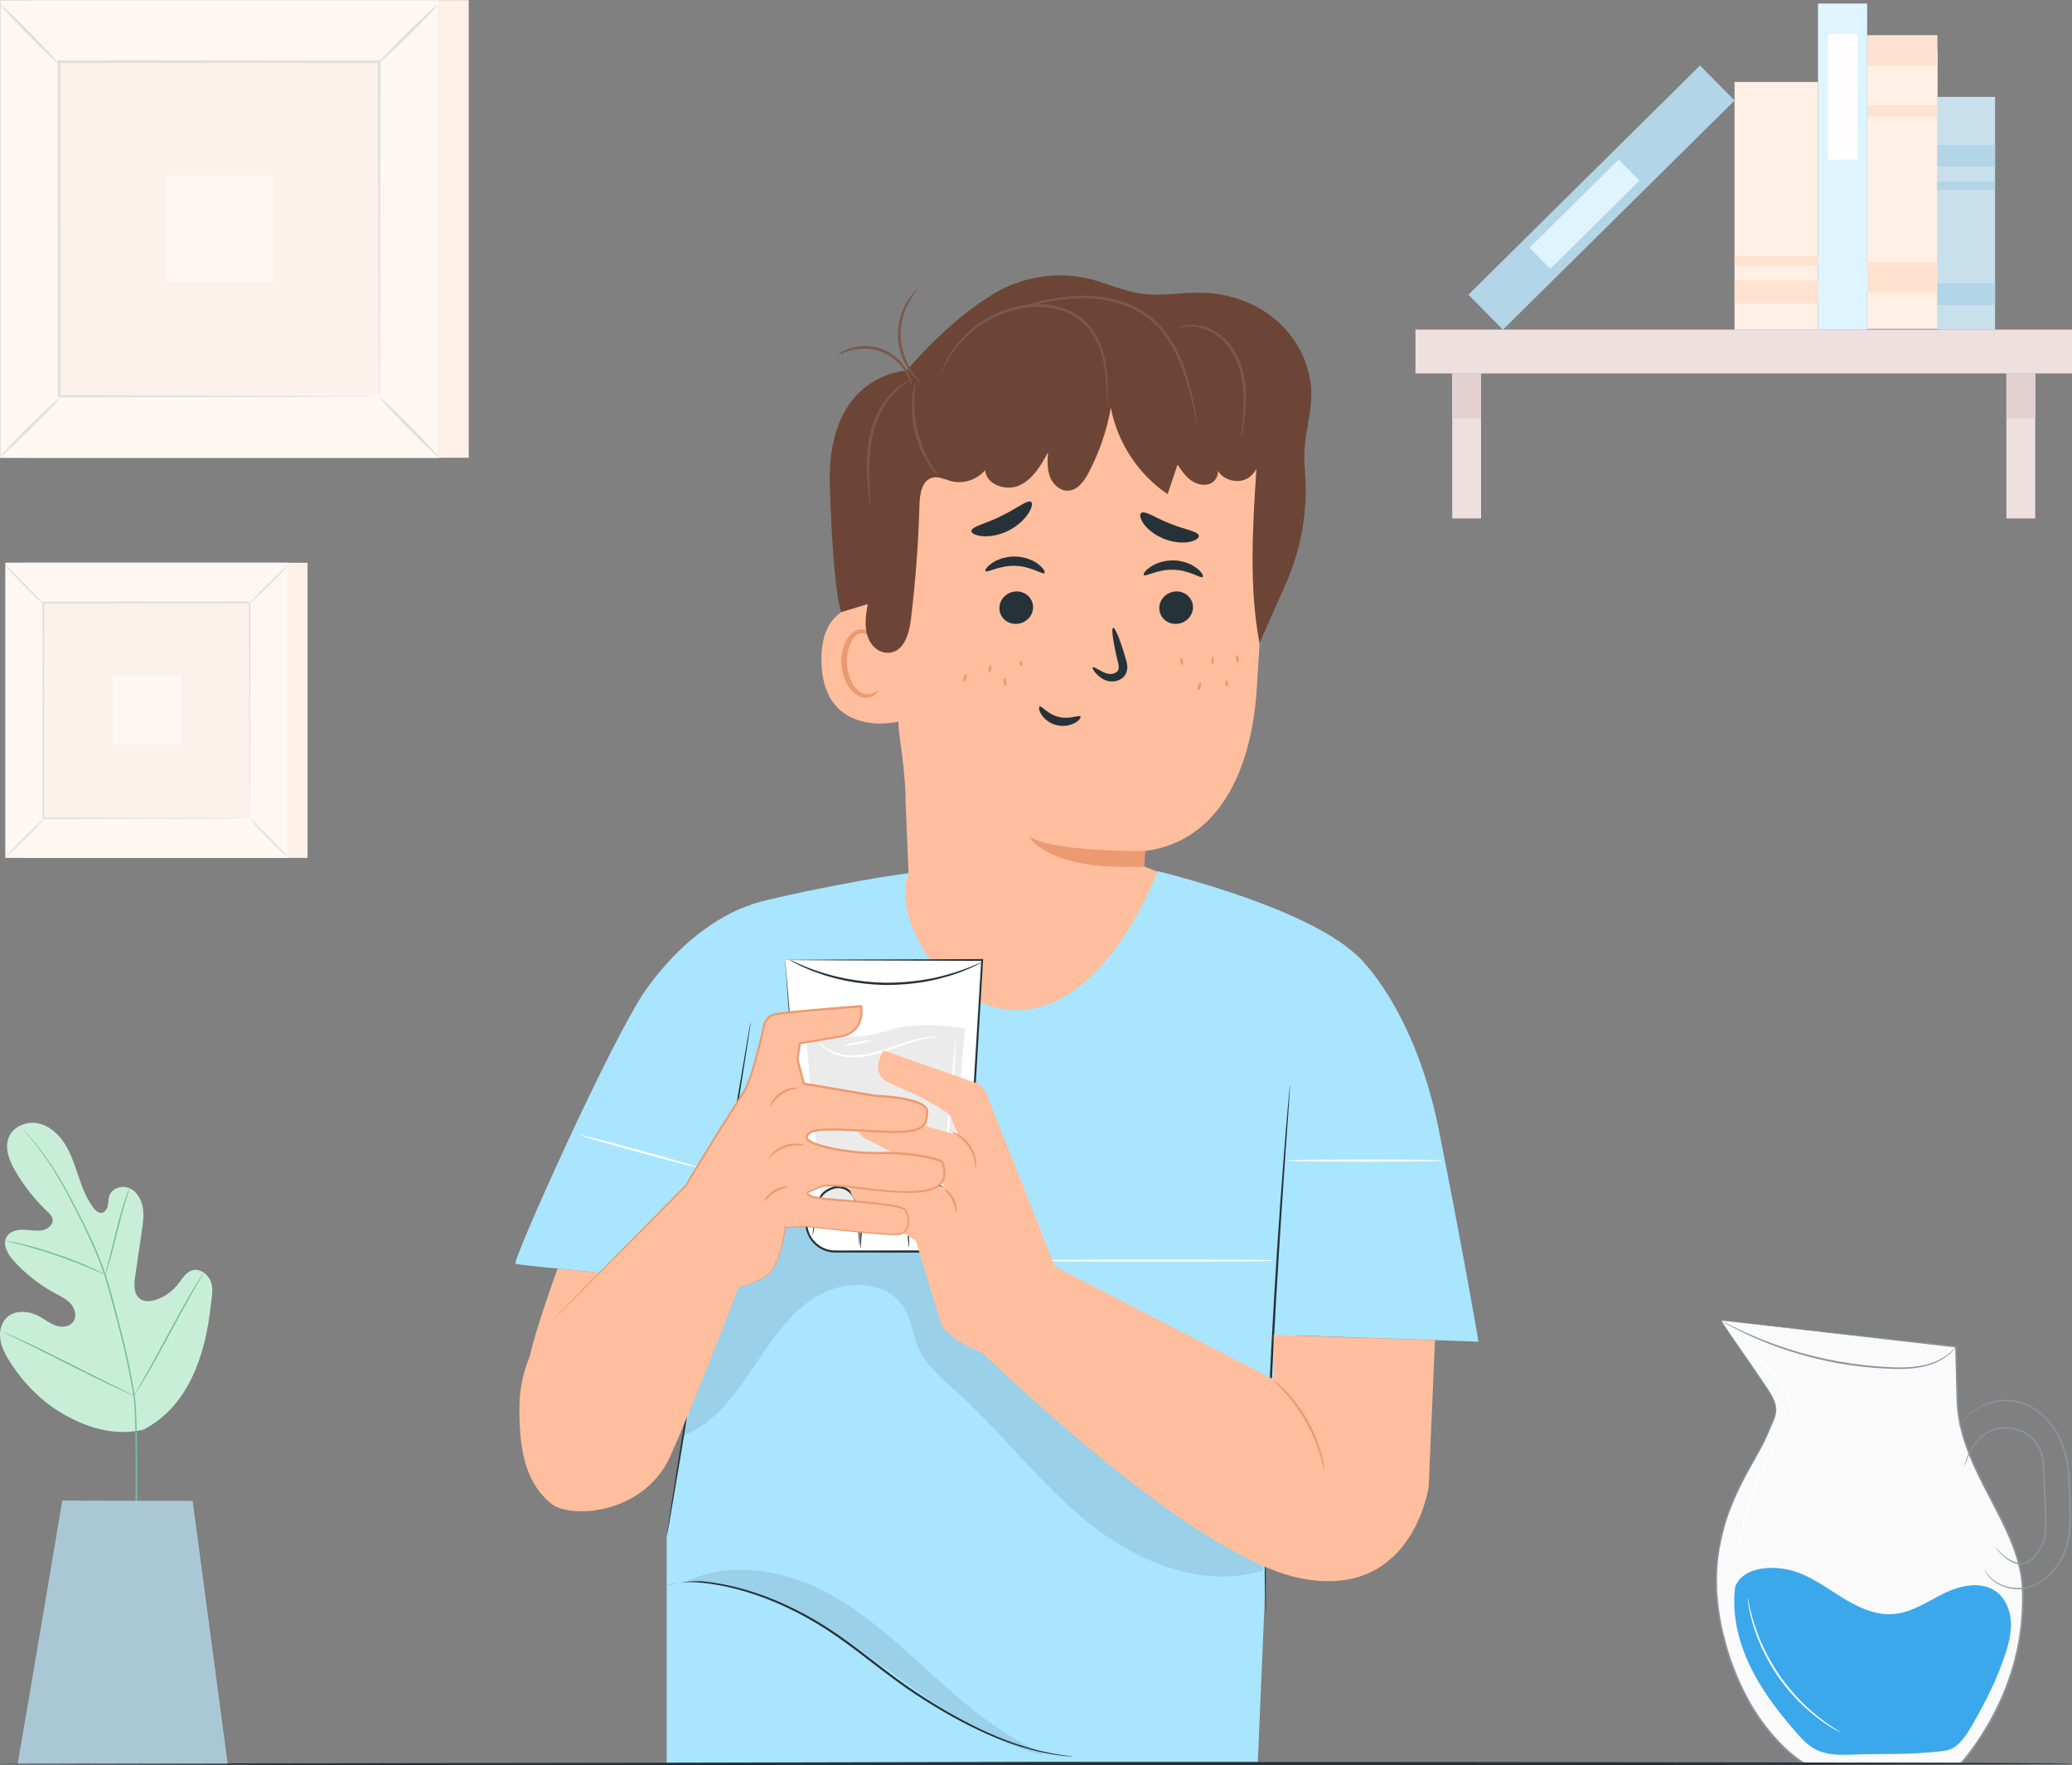<svg width="587" height="500" viewBox="0 0 587 500" fill="none" xmlns="http://www.w3.org/2000/svg">
<rect x="0" y="0" width="587" height="500" fill="#808080" stroke="none"/>
<g clip-path="url(#clip0_1657:14219)">
<path d="M401 105.761L587.005 105.761V93.35L401 93.35V105.761Z" fill="#EFE0E0"/>
<path d="M576.578 105.769H568.416V146.842H576.578V105.769Z" fill="#EFE0E0"/>
<path d="M576.578 105.769H568.416V118.474H576.578V105.769Z" fill="#E3D1D1"/>
<path d="M419.582 105.769H411.42V146.842H419.582V105.769Z" fill="#EFE0E0"/>
<path d="M419.582 105.769H411.42V118.474H419.582V105.769Z" fill="#E3D1D1"/>
<path d="M548.924 93.152V14L529 14V93.152H548.924Z" fill="#FFEFE4"/>
<path d="M548.875 18.665V9.959L528.951 9.959V18.665L548.875 18.665Z" fill="#FFE2CF"/>
<path d="M548.882 33.022V29.802L528.958 29.802V33.022H548.882Z" fill="#FFE2CF"/>
<path d="M548.885 82.968V74.262H526.487V82.968H548.885Z" fill="#FFE2CF"/>
<path d="M528.965 93.341V1L515.043 1V93.341H528.965Z" fill="#DEF5FF"/>
<path d="M526.243 45.199V9.682L517.89 9.682V45.199H526.243Z" fill="#FFFDFD"/>
<path d="M425.787 93.376L491.409 28.46L481.622 18.551L416 83.467L425.787 93.376Z" fill="#B2D5E7"/>
<path d="M439.205 76.122L464.445 51.153L458.573 45.208L433.332 70.176L439.205 76.122Z" fill="#DEF5FF"/>
<path d="M515.041 93.349V23.215L491.398 23.215V93.349H515.041Z" fill="#FFEFE4"/>
<path d="M515.053 85.936V79.393H491.411V85.936H515.053Z" fill="#FFE2CF"/>
<path d="M515.053 75.084V72.557H491.411V75.084H515.053Z" fill="#FFE2CF"/>
<path d="M565.205 93.358V27.447L548.878 27.447V93.358H565.205Z" fill="#C8E0EC"/>
<path d="M565.204 86.382V80.237H548.877V86.382H565.204Z" fill="#B2D5E7"/>
<path d="M565.211 47.185V41.041H548.884V47.185H565.211Z" fill="#B2D5E7"/>
<path d="M565.2 53.769V51.381H548.874V53.769H565.2Z" fill="#B2D5E7"/>
</g>
<path d="M347.115 254.284L324.202 245.424L269.134 246.446L257.588 247.278C230.599 254.162 209.049 271.624 209.908 285.051C210.889 300.496 237.769 319.185 276.222 314.51C295.196 312.07 309.345 307.353 314.797 299.392C316.146 297.415 347.115 254.284 347.115 254.284Z" fill="#FFBE9D"/>
<path d="M212.662 256.329C212.662 256.329 197.218 260.323 183.069 280.199C173.446 293.721 144.876 357.532 146.034 357.927C147.193 358.309 162.391 359.713 162.391 359.713L209.281 364.511L212.73 281.262L212.662 256.329Z" fill="#A9E5FF"/>
<path d="M188.876 435.138L192.379 413.667L207.386 311.238L212.648 256.329C212.566 255.661 240.646 249.472 257.575 247.291C252.204 257.488 265.903 285.61 287.985 286.101C313.611 286.101 327.951 246.732 327.951 246.732C327.951 246.732 389.208 261.339 389.208 279.675L360.106 410.641L356.316 499.5H188.876V435.138Z" fill="#A9E5FF"/>
<g opacity="0.3">
<path opacity="0.3" d="M232.154 450.01C243.931 455.749 253.69 464.8 263.382 473.606C273.073 482.413 283.119 491.246 295.182 496.344L295.264 497.012C276.849 492.418 261.528 480.082 246.084 469.067C230.641 458.039 213.234 447.665 194.26 448.02C206.037 442.294 220.377 444.285 232.154 450.01Z" fill="black"/>
</g>
<path d="M192.407 448.277C190.256 448.544 189.136 449.008 189.136 449.008C189.136 449.008 190.412 448.612 192.407 448.277C193.969 448.084 196.075 447.995 198.69 448.265C204.892 448.851 212.185 450.651 219.763 453.868C223.553 455.476 227.424 457.439 231.281 459.743C235.139 462.047 238.928 464.732 242.731 467.595C246.534 470.471 250.187 473.361 253.84 476.019C257.466 478.691 261.119 481.077 264.663 483.217C271.738 487.524 278.457 490.837 284.332 493.059C290.207 495.267 295.169 496.426 298.631 496.958C300.362 497.217 301.712 497.38 302.639 497.435C303.075 497.462 303.415 497.489 303.688 497.517C303.92 497.53 304.042 497.53 304.042 497.517C304.042 497.503 303.92 497.489 303.688 497.448C303.415 497.408 303.075 497.367 302.652 497.312C301.739 497.217 300.403 497.012 298.672 496.712C295.237 496.113 290.303 494.899 284.482 492.65C278.662 490.401 271.996 487.047 264.949 482.74C261.419 480.586 257.807 478.214 254.181 475.542C250.555 472.884 246.902 469.994 243.086 467.118C239.269 464.241 235.452 461.542 231.568 459.239C227.683 456.935 223.784 454.972 219.968 453.363C212.321 450.146 204.96 448.374 198.704 447.842C196.314 447.755 194.101 447.994 192.407 448.277Z" fill="#263238"/>
<path d="M290.875 357.014C290.875 357.191 306.932 357.327 326.738 357.327C346.557 357.327 362.614 357.191 362.614 357.014C362.614 356.837 346.557 356.7 326.738 356.7C306.932 356.714 290.875 356.85 290.875 357.014Z" fill="white"/>
<path d="M384.894 271.046C384.894 271.046 400.698 285.365 407.636 320.072C414.574 354.778 418.868 379.997 418.868 379.997L354.531 377.775L384.894 271.046Z" fill="#A9E5FF"/>
<path d="M358.593 456.935C358.606 456.935 358.606 456.798 358.62 456.553C358.62 456.267 358.634 455.885 358.634 455.422C358.634 454.386 358.634 452.927 358.634 451.059C358.579 447.27 358.661 441.79 358.743 435.029C358.961 421.492 359.642 402.789 360.746 382.164C361.837 361.526 363.064 342.85 363.991 329.341C364.454 322.621 364.836 317.154 365.108 313.337C365.231 311.484 365.326 310.025 365.395 308.989C365.422 308.512 365.435 308.144 365.463 307.857C365.476 307.598 365.476 307.476 365.463 307.476C365.449 307.476 365.435 307.598 365.395 307.857C365.367 308.144 365.326 308.512 365.272 308.989C365.176 310.025 365.04 311.484 364.863 313.337C364.522 317.113 364.072 322.566 363.554 329.328C362.505 342.837 361.21 361.499 360.133 382.151C359.043 402.789 358.416 421.492 358.307 435.042C358.293 441.817 358.266 447.297 358.402 451.087C358.456 452.954 358.497 454.413 358.525 455.449C358.538 455.926 358.565 456.294 358.565 456.58C358.579 456.812 358.579 456.935 358.593 456.935Z" fill="#263238"/>
<g opacity="0.3">
<path opacity="0.3" d="M357.884 444.789C341.05 450.064 322.58 442.621 308.786 431.621C294.992 420.62 284.278 406.238 271.206 394.379C267.008 390.575 262.428 386.84 260.151 381.646C258.475 377.857 258.148 373.481 255.885 370.005C251.782 363.693 242.595 362.616 235.52 365.234C216.437 372.309 212.416 399.122 193.524 406.661C199.113 389.853 195.46 371.259 201.048 354.451C202.438 350.28 210.617 346.722 213.916 343.818C217.446 340.696 222.38 339.81 227.069 339.292C236.243 338.284 245.525 338.202 254.713 339.074C263.777 339.933 273.428 342.046 279.602 348.739C285.191 354.778 286.854 363.339 290.139 370.877C296.641 385.818 309.549 396.859 322.444 406.811C335.339 416.762 348.942 426.468 357.843 440.113" fill="black"/>
</g>
<path d="M364.427 328.701C364.427 328.878 374.377 329.014 386.645 329.014C398.926 329.014 408.877 328.878 408.877 328.701C408.877 328.523 398.926 328.387 386.645 328.387C374.377 328.387 364.427 328.523 364.427 328.701Z" fill="white"/>
<path d="M164.463 321.503C164.422 321.666 171.987 323.888 181.352 326.451C190.73 329.028 198.363 330.977 198.404 330.813C198.445 330.65 190.893 328.428 181.515 325.865C172.137 323.289 164.504 321.339 164.463 321.503Z" fill="white"/>
<path d="M188.876 435.138C189.039 435.165 194.519 402.517 201.102 362.221C207.686 321.912 212.893 289.223 212.716 289.196C212.552 289.168 207.073 321.816 200.489 362.126C193.905 402.421 188.712 435.11 188.876 435.138Z" fill="#263238"/>
<path d="M157.961 359.277C157.961 359.277 151.786 376.221 150.069 384.236C148.447 391.761 189.83 382.628 190.389 378.947C190.852 375.976 186.422 362.153 186.422 362.153L157.961 359.277Z" fill="#FFBE9D"/>
<path d="M222.421 271.884L228.432 346.9C228.773 351.166 232.344 354.465 236.624 354.465H265.549C269.897 354.465 273.495 351.084 273.754 346.736L278.252 271.884H222.421V271.884Z" fill="white"/>
<path d="M222.421 271.883C222.421 271.883 222.789 271.897 223.457 271.91C224.152 271.91 225.147 271.924 226.442 271.938C229.073 271.951 232.889 271.979 237.742 272.006C247.474 272.033 261.405 272.088 278.253 272.142L277.994 271.87C276.726 292.753 275.172 318.231 273.496 345.713C273.441 346.844 273.359 347.908 272.978 348.916C272.61 349.925 272.037 350.852 271.315 351.629C269.856 353.197 267.771 354.11 265.672 354.137C261.31 354.137 257.016 354.151 252.79 354.151C248.565 354.151 244.408 354.151 240.346 354.165C239.323 354.165 238.315 354.165 237.306 354.165C236.284 354.178 235.343 354.137 234.416 353.851C232.562 353.32 230.968 352.106 229.945 350.525C229.441 349.734 229.073 348.862 228.882 347.962C228.678 347.063 228.65 346.108 228.569 345.168C228.419 343.287 228.269 341.433 228.119 339.606C227.819 335.953 227.533 332.395 227.246 328.959C226.674 322.089 226.142 315.696 225.665 309.848C224.684 298.152 223.88 288.691 223.334 282.121C223.048 278.849 222.83 276.3 222.68 274.555C222.598 273.696 222.544 273.042 222.503 272.578C222.448 272.129 222.421 271.883 222.421 271.883C222.421 271.883 222.421 272.101 222.448 272.524C222.476 272.987 222.53 273.628 222.585 274.46C222.707 276.204 222.898 278.726 223.143 281.971C223.648 288.541 224.37 298.015 225.256 309.711C225.706 315.587 226.21 322.007 226.742 328.905C227.015 332.354 227.287 335.925 227.587 339.606C227.737 341.446 227.873 343.314 228.023 345.209C228.105 346.149 228.132 347.103 228.337 348.085C228.555 349.053 228.937 349.993 229.482 350.839C230.559 352.529 232.276 353.838 234.266 354.41C235.248 354.71 236.324 354.764 237.319 354.751C238.328 354.751 239.337 354.751 240.359 354.751C244.421 354.751 248.579 354.751 252.804 354.764C257.03 354.764 261.337 354.764 265.699 354.764C267.962 354.737 270.211 353.742 271.778 352.065C272.569 351.234 273.182 350.225 273.577 349.148C273.986 348.071 274.082 346.858 274.123 345.767C275.758 318.286 277.271 292.794 278.512 271.91L278.525 271.638H278.253C261.337 271.692 247.365 271.733 237.578 271.774C232.74 271.801 228.95 271.829 226.333 271.842C225.065 271.856 224.084 271.87 223.402 271.87C222.748 271.87 222.421 271.883 222.421 271.883Z" fill="#263238"/>
<path d="M273.414 291.199C273.414 291.199 270.156 328.823 268.929 342.482C268.657 345.481 266.135 347.785 263.123 347.785H238.764C235.766 347.785 233.244 345.508 232.958 342.509L228.2 292.331C228.2 292.331 240.577 295.602 251.659 291.826C259.906 289.032 273.414 291.199 273.414 291.199Z" fill="#EBEBEB"/>
<path d="M257.52 353.251C257.561 353.251 257.575 352.679 257.561 351.629C257.534 350.47 257.493 348.985 257.452 347.226C257.425 346.285 257.384 345.263 257.343 344.186C257.302 343.123 257.343 341.869 256.921 340.656C256.539 339.442 255.857 338.243 254.822 337.288C253.786 336.307 252.273 335.816 250.773 335.939C250.023 336.007 249.315 336.252 248.66 336.552C248.02 336.866 247.406 337.207 246.861 337.684C245.798 338.652 245.239 339.933 244.871 341.119C244.503 342.319 244.339 343.505 244.189 344.582C244.04 345.672 243.93 346.694 243.862 347.621C243.712 349.489 243.671 350.988 243.685 352.038C243.699 353.088 243.74 353.66 243.781 353.66C243.821 353.66 243.862 353.088 243.93 352.052C243.999 351.016 244.094 349.516 244.299 347.676C244.394 346.749 244.53 345.74 244.694 344.677C244.857 343.6 245.048 342.455 245.403 341.31C245.757 340.178 246.302 339.006 247.243 338.147C248.197 337.37 249.492 336.689 250.8 336.552C252.123 336.443 253.472 336.88 254.385 337.738C255.326 338.597 255.98 339.715 256.348 340.833C256.757 341.964 256.73 343.096 256.798 344.2C256.866 345.277 256.921 346.299 256.975 347.24C257.098 348.998 257.193 350.484 257.275 351.643C257.411 352.679 257.48 353.251 257.52 353.251Z" fill="#263238"/>
<path d="M243.508 352.692C243.549 352.692 243.562 352.174 243.562 351.247C243.535 350.198 243.508 348.889 243.481 347.335C243.453 346.49 243.426 345.59 243.385 344.636C243.317 343.668 243.385 342.632 243.194 341.501C243.004 340.383 242.527 339.251 241.804 338.256C241.436 337.752 241 337.288 240.482 336.893C239.95 336.484 239.323 336.239 238.683 336.075C237.374 335.721 235.997 336.021 234.907 336.566C234.362 336.839 233.83 337.139 233.367 337.534C232.903 337.929 232.522 338.393 232.222 338.883C231.622 339.865 231.308 340.901 231.09 341.855C230.859 342.823 230.763 343.723 230.681 344.554C230.531 346.108 230.409 347.417 230.313 348.467C230.245 349.394 230.218 349.898 230.259 349.898C230.3 349.898 230.409 349.394 230.545 348.48C230.695 347.444 230.886 346.149 231.104 344.609C231.213 343.791 231.336 342.905 231.581 341.964C231.813 341.037 232.14 340.056 232.699 339.17C233.244 338.256 234.103 337.602 235.166 337.098C236.188 336.593 237.374 336.348 238.533 336.661C239.732 336.92 240.646 337.67 241.327 338.597C241.995 339.51 242.458 340.56 242.649 341.596C242.84 342.619 242.799 343.682 242.895 344.65C242.949 345.604 243.004 346.517 243.058 347.349C243.167 348.903 243.263 350.211 243.344 351.261C243.399 352.188 243.453 352.692 243.508 352.692Z" fill="#263238"/>
<path d="M270.756 352.229C270.797 352.229 270.811 351.711 270.811 350.784C270.783 349.734 270.756 348.426 270.729 346.872C270.702 346.026 270.674 345.127 270.633 344.173C270.565 343.205 270.633 342.169 270.443 341.037C270.252 339.919 269.775 338.788 269.052 337.793C268.684 337.288 268.248 336.825 267.73 336.43C267.198 336.021 266.571 335.775 265.931 335.612C264.622 335.257 263.245 335.557 262.155 336.103C261.61 336.375 261.078 336.675 260.615 337.07C260.151 337.466 259.77 337.929 259.47 338.42C258.87 339.401 258.556 340.437 258.338 341.392C258.107 342.36 258.011 343.259 257.929 344.091C257.78 345.645 257.657 346.953 257.561 348.003C257.493 348.93 257.466 349.434 257.507 349.434C257.548 349.434 257.657 348.93 257.793 348.017C257.943 346.981 258.134 345.686 258.352 344.145C258.461 343.327 258.584 342.441 258.829 341.501C259.061 340.574 259.388 339.592 259.947 338.706C260.492 337.793 261.351 337.139 262.414 336.634C263.436 336.13 264.622 335.884 265.781 336.198C266.98 336.457 267.894 337.207 268.575 338.134C269.243 339.061 269.706 340.097 269.897 341.133C270.088 342.155 270.047 343.218 270.143 344.186C270.197 345.14 270.252 346.054 270.306 346.885C270.415 348.439 270.511 349.748 270.592 350.798C270.647 351.725 270.715 352.229 270.756 352.229Z" fill="#263238"/>
<path d="M223.689 271.87C223.675 271.883 223.852 271.992 224.18 272.183C224.575 272.401 225.052 272.647 225.638 272.96C226.265 273.301 227.056 273.696 227.996 274.078C228.937 274.473 229.986 274.978 231.199 275.373C232.399 275.809 233.721 276.286 235.18 276.668C236.625 277.118 238.192 277.445 239.855 277.813C243.181 278.454 246.902 278.904 250.814 278.972C254.74 278.999 258.461 278.645 261.801 278.099C263.464 277.772 265.058 277.499 266.503 277.077C267.975 276.722 269.311 276.3 270.524 275.877C271.751 275.509 272.814 275.032 273.755 274.664C274.709 274.296 275.5 273.928 276.14 273.601C276.726 273.301 277.217 273.069 277.612 272.865C277.939 272.687 278.117 272.592 278.103 272.565C278.089 272.551 277.899 272.606 277.558 272.742C277.149 272.919 276.645 273.124 276.045 273.369C275.39 273.655 274.586 273.996 273.632 274.323C272.678 274.664 271.615 275.1 270.388 275.441C269.175 275.823 267.839 276.232 266.381 276.559C264.936 276.954 263.355 277.213 261.705 277.513C258.379 278.017 254.699 278.358 250.814 278.331C246.929 278.263 243.263 277.827 239.95 277.227C238.315 276.872 236.734 276.572 235.302 276.15C233.844 275.782 232.535 275.346 231.322 274.937C230.109 274.569 229.046 274.092 228.105 273.723C227.151 273.369 226.361 273.015 225.72 272.701C225.12 272.428 224.629 272.21 224.22 272.033C223.893 271.924 223.703 271.856 223.689 271.87Z" fill="#263238"/>
<path d="M270.754 294.28C270.263 305.363 268.164 320.849 267.687 331.931Z" fill="white"/>
<path d="M267.676 331.931C267.716 331.931 267.785 331.413 267.866 330.459C267.962 329.382 268.085 328.033 268.221 326.424C268.562 322.893 269.011 318.259 269.502 313.133C270.006 307.939 270.415 303.236 270.606 299.815C270.702 298.111 270.756 296.72 270.77 295.766C270.783 294.812 270.77 294.28 270.729 294.28C270.688 294.28 270.62 294.798 270.538 295.752C270.443 296.829 270.32 298.179 270.184 299.787C269.843 303.318 269.393 307.953 268.902 313.078C268.398 318.272 267.989 322.975 267.798 326.397C267.703 328.101 267.648 329.491 267.635 330.445C267.621 331.4 267.635 331.931 267.676 331.931Z" fill="white"/>
<path d="M231.745 294.962C231.731 294.975 231.799 295.084 231.935 295.275C232.072 295.48 232.303 295.752 232.617 296.08C233.258 296.734 234.321 297.579 235.834 298.261C237.347 298.942 239.282 299.433 241.477 299.488C243.672 299.556 246.057 299.16 248.456 298.506C250.869 297.838 253.09 296.993 255.108 296.27C257.125 295.548 258.965 294.948 260.533 294.553C263.668 293.749 265.699 293.776 265.685 293.667C265.685 293.626 265.181 293.571 264.268 293.612C263.354 293.64 262.032 293.789 260.424 294.13C258.829 294.471 256.948 295.03 254.917 295.739C252.872 296.434 250.664 297.252 248.292 297.906C245.921 298.561 243.603 298.956 241.491 298.915C239.378 298.888 237.483 298.452 236.011 297.852C233.012 296.639 231.84 294.839 231.745 294.962Z" fill="white"/>
<path d="M246.561 294.676C246.52 294.512 244.912 294.703 242.935 295.112C240.973 295.521 239.405 295.984 239.446 296.148C239.487 296.311 241.095 296.12 243.072 295.712C245.035 295.303 246.602 294.839 246.561 294.676Z" fill="white"/>
<path d="M406.532 379.574L404.746 421.083C404.746 421.083 400.193 453.718 367.916 446.888C335.638 440.058 274.736 379.697 274.736 379.697L297.39 357.9L360.841 390.698V378.088L406.532 379.574Z" fill="#FFBE9D"/>
<path d="M298.835 358.663L279.424 309.67C278.866 308.266 277.721 307.162 276.303 306.658L250.336 297.511C250.336 297.511 245.825 303.986 252.027 306.739C255.802 308.416 264.335 311.892 269.215 315.982L271.45 321.53L242.062 313.324C242.062 313.324 240.986 320.794 245.661 322.77C250.336 324.747 266.898 334.766 266.898 334.766L267.675 336.198L241.34 331.045C241.34 331.045 237.905 337.534 244.748 342.128C251.604 346.722 259.455 351.384 259.455 351.384C259.455 351.384 264.73 368.887 266.393 374.258C268.043 379.629 279.097 383.418 279.097 383.418L298.835 358.663Z" fill="#FFBE9D"/>
<path d="M360.569 390.793C360.501 390.875 361.782 391.993 363.649 394.01C365.503 396.014 367.875 398.986 369.933 402.612C371.991 406.252 373.327 409.809 374.091 412.427C374.867 415.058 375.154 416.734 375.263 416.707C375.304 416.694 375.263 416.271 375.154 415.508C375.058 414.744 374.84 413.64 374.499 412.304C373.832 409.619 372.537 405.993 370.465 402.298C368.366 398.618 365.912 395.646 363.963 393.697C362.981 392.715 362.15 391.965 361.55 391.488C360.937 391.011 360.596 390.766 360.569 390.793Z" fill="#EB996E"/>
<path d="M269.774 320.685C269.733 320.78 270.401 321.067 271.342 321.721C272.282 322.362 273.468 323.425 274.422 324.87C275.376 326.315 275.894 327.828 276.112 328.932C276.344 330.05 276.358 330.772 276.453 330.772C276.521 330.772 276.671 330.05 276.548 328.864C276.426 327.678 275.949 326.056 274.94 324.529C273.918 323.002 272.609 321.925 271.573 321.353C270.524 320.767 269.788 320.617 269.774 320.685Z" fill="#EB996E"/>
<path d="M267.511 336.839C267.402 336.988 268.874 337.984 269.774 339.878C270.701 341.76 270.565 343.532 270.755 343.545C270.837 343.559 270.973 343.123 270.987 342.387C271.001 341.651 270.823 340.628 270.333 339.619C269.842 338.611 269.147 337.834 268.561 337.384C267.988 336.92 267.552 336.77 267.511 336.839Z" fill="#EB996E"/>
<path d="M194.423 335.721L158.37 372.199C158.37 372.199 147.574 381.237 147.179 397.745C146.797 414.254 150.668 421.247 156.012 425.759C161.409 430.312 182.374 429.044 189.87 412.481C196.55 397.705 209.267 364.511 209.267 364.511V337.875L194.423 335.721Z" fill="#FFBE9D"/>
<path d="M194.423 335.722C194.654 335.04 204.237 319.5 204.237 319.5C204.237 319.5 208.122 313.106 210.63 309.453C213.138 305.8 216.341 291.2 216.341 291.2C216.341 291.2 216.573 287.983 219.544 287.301C222.516 286.62 243.984 285.011 243.984 285.011C243.984 285.011 245.579 292.55 237.591 293.695L226.632 295.521L225.951 300.088L227.777 306.945L247.869 310.366C247.869 310.366 262.945 310.83 262.713 314.933C262.481 319.05 262.25 321.326 247.637 320.413C233.025 319.5 229.14 319.731 228.568 322.008C227.995 324.298 240.563 326.806 249 326.575C257.452 326.343 266.816 328.17 267.048 329.315C267.279 330.46 270.251 336.853 259.973 337.535C249.696 338.216 235.765 334.563 232.344 336.158C228.922 337.753 227.546 337.753 230.054 338.898C232.562 340.043 255.175 340.493 256.552 342.783C257.929 345.073 257.929 349.408 254.262 349.64C250.609 349.871 228.459 347.35 228.459 347.35L222.516 347.581C222.516 347.581 221.139 359.005 216.805 361.513C212.47 364.021 209.267 364.485 209.267 364.485L194.423 335.722Z" fill="#FFBE9D"/>
<path d="M156.952 373.576C156.952 373.576 157.184 373.372 157.62 372.949C158.07 372.513 158.711 371.872 159.542 371.041C161.246 369.337 163.74 366.842 166.957 363.625C173.418 357.123 182.81 347.689 194.56 335.871L194.573 335.857L194.614 335.789C196.304 332.79 198.322 329.586 200.325 326.288C202.356 322.989 204.469 319.54 206.732 316.023C207.863 314.264 209.008 312.465 210.167 310.638C210.739 309.739 211.366 308.784 211.803 307.748C212.239 306.726 212.634 305.676 212.988 304.613C214.406 300.346 215.537 295.875 216.587 291.254V291.24V291.213C216.71 290.122 217.2 288.991 218.073 288.296C218.495 287.941 219.013 287.696 219.572 287.56C220.145 287.437 220.744 287.355 221.344 287.287C223.757 286.987 226.21 286.769 228.691 286.537C233.666 286.101 238.778 285.692 243.985 285.297L243.685 285.065C243.971 286.796 243.767 288.746 242.84 290.313C242.363 291.09 241.695 291.731 240.932 292.235C240.127 292.685 239.255 293.067 238.314 293.23C234.511 293.926 230.531 294.539 226.565 295.221L226.347 295.262L226.319 295.48C226.101 296.897 225.869 298.465 225.638 300.046L225.624 300.114L225.638 300.169C226.21 302.309 226.837 304.654 227.464 307.026L227.519 307.217L227.71 307.244C234.089 308.334 240.891 309.493 247.801 310.679H247.815H247.842C251.318 310.843 254.944 311.156 258.447 312.11C259.319 312.356 260.178 312.656 260.955 313.092C261.705 313.515 262.427 314.142 262.386 314.919C262.332 315.846 262.291 316.773 261.991 317.59C261.691 318.408 261.037 319.008 260.219 319.363C259.17 319.826 257.97 320.031 256.784 320.14C255.598 320.262 254.399 320.29 253.199 320.29C250.8 320.29 248.415 320.153 246.016 320.003C243.63 319.867 241.245 319.731 238.873 319.662C236.502 319.594 234.13 319.54 231.758 319.812C231.172 319.908 230.572 320.003 229.986 320.221C229.413 320.412 228.8 320.78 228.459 321.394C228.364 321.53 228.337 321.707 228.269 321.857C228.214 322.021 228.2 322.28 228.269 322.457C228.405 322.839 228.664 323.07 228.909 323.275C229.413 323.657 229.959 323.916 230.504 324.134C232.699 325.006 234.975 325.483 237.251 325.906C241.777 326.71 246.37 327.01 250.827 326.86C255.271 326.915 259.674 327.337 263.872 328.291C264.39 328.414 264.908 328.564 265.412 328.728C265.889 328.891 266.462 329.096 266.707 329.355C266.748 329.409 266.707 329.355 266.735 329.409L266.789 329.627L266.898 330.023C266.966 330.282 267.048 330.527 267.103 330.786C267.225 331.29 267.28 331.808 267.293 332.313C267.293 333.322 266.966 334.317 266.285 335.039C265.617 335.762 264.704 336.28 263.736 336.58C261.787 337.22 259.701 337.316 257.657 337.357C255.598 337.384 253.567 337.261 251.55 337.111C247.515 336.784 243.59 336.239 239.705 335.816C237.769 335.625 235.834 335.421 233.884 335.571C233.394 335.625 232.903 335.68 232.426 335.871C231.949 336.034 231.554 336.252 231.117 336.43L229.822 336.988C229.604 337.084 229.386 337.179 229.168 337.288C228.964 337.411 228.705 337.479 228.514 337.861C228.459 337.943 228.487 338.106 228.514 338.215C228.555 338.297 228.609 338.379 228.664 338.433C228.773 338.529 228.882 338.624 228.991 338.679C229.209 338.815 229.413 338.924 229.632 339.02C230.041 339.238 230.572 339.374 231.008 339.442C231.935 339.606 232.835 339.715 233.748 339.81C235.561 340.001 237.347 340.151 239.119 340.287C242.649 340.574 246.084 340.846 249.396 341.242C251.046 341.446 252.681 341.664 254.249 342.032C254.63 342.128 255.026 342.237 255.394 342.359C255.748 342.482 256.143 342.659 256.307 342.877C256.702 343.491 256.948 344.268 257.07 345.004C257.316 346.476 257.016 348.167 255.803 348.957C255.203 349.339 254.481 349.462 253.758 349.448C253.022 349.462 252.286 349.421 251.564 349.38C248.647 349.216 245.839 348.957 243.153 348.712C237.783 348.207 232.862 347.689 228.473 347.212H228.459H228.446C226.101 347.308 224.261 347.39 222.503 347.458H222.38L222.366 347.58C221.848 351.37 221.003 354.683 219.845 357.354C219.259 358.69 218.563 359.863 217.691 360.708C216.819 361.539 215.769 362.003 214.897 362.453C213.125 363.339 211.693 363.829 210.726 364.116C210.249 364.266 209.867 364.347 209.622 364.402C209.376 364.457 209.254 364.484 209.254 364.484C209.254 364.484 209.772 364.443 210.753 364.17C211.734 363.911 213.166 363.434 214.965 362.562C215.851 362.112 216.887 361.676 217.814 360.803C218.713 359.931 219.436 358.745 220.036 357.409C221.221 354.71 222.094 351.397 222.639 347.58L222.503 347.703C224.247 347.635 226.101 347.58 228.446 347.485H228.418C232.821 347.989 237.728 348.535 243.099 349.053C245.784 349.312 248.592 349.571 251.523 349.748C252.259 349.789 252.995 349.83 253.758 349.83C254.508 349.857 255.339 349.734 256.034 349.284C256.73 348.848 257.193 348.098 257.398 347.321C257.616 346.544 257.629 345.713 257.507 344.909C257.37 344.104 257.139 343.327 256.675 342.591C256.348 342.182 255.939 342.06 255.544 341.896C255.148 341.746 254.753 341.651 254.358 341.541C252.763 341.16 251.114 340.942 249.451 340.724C246.125 340.315 242.69 340.042 239.16 339.742C237.401 339.592 235.616 339.442 233.803 339.251C232.903 339.156 231.99 339.047 231.104 338.883C230.64 338.802 230.259 338.72 229.85 338.502C229.645 338.406 229.441 338.297 229.264 338.188C229.073 338.093 228.936 337.888 228.991 337.97C229.005 337.929 229.209 337.765 229.4 337.684C229.591 337.588 229.809 337.493 230.013 337.397L231.308 336.852C231.744 336.675 232.181 336.43 232.603 336.307C233.012 336.143 233.462 336.089 233.925 336.034C235.779 335.898 237.715 336.102 239.637 336.293C243.494 336.716 247.447 337.275 251.495 337.602C253.526 337.752 255.571 337.888 257.657 337.861C259.728 337.82 261.855 337.738 263.913 337.057C264.935 336.743 265.944 336.198 266.707 335.366C267.484 334.535 267.866 333.376 267.866 332.258C267.852 331.699 267.798 331.14 267.662 330.609C267.607 330.336 267.525 330.077 267.457 329.818L267.348 329.436L267.307 329.259C267.293 329.191 267.212 329 267.157 328.959C266.639 328.455 266.121 328.346 265.59 328.141C265.058 327.964 264.54 327.828 264.008 327.692C259.742 326.71 255.326 326.288 250.827 326.233C246.357 326.383 241.858 326.083 237.36 325.279C235.125 324.87 232.862 324.393 230.749 323.548C230.231 323.329 229.713 323.084 229.291 322.771C229.086 322.621 228.909 322.416 228.855 322.253C228.827 322.157 228.827 322.116 228.855 322.007C228.909 321.898 228.923 321.762 228.991 321.666C229.223 321.244 229.672 320.944 230.204 320.78C230.722 320.589 231.281 320.494 231.84 320.399C234.13 320.126 236.488 320.18 238.846 320.249C241.204 320.317 243.576 320.453 245.961 320.603C248.347 320.753 250.759 320.889 253.172 320.889C254.385 320.889 255.598 320.862 256.825 320.726C258.038 320.617 259.279 320.412 260.451 319.894C261.35 319.499 262.196 318.749 262.536 317.768C262.891 316.813 262.904 315.846 262.973 314.905C263.013 314.346 262.754 313.801 262.4 313.419C262.059 313.037 261.65 312.738 261.228 312.506C260.383 312.029 259.483 311.729 258.583 311.47C254.971 310.502 251.345 310.188 247.829 310.025H247.87C240.959 308.852 234.143 307.694 227.778 306.603L228.023 306.821C227.396 304.463 226.769 302.105 226.197 299.965L226.21 300.087C226.442 298.506 226.687 296.938 226.892 295.521L226.646 295.766C230.64 295.084 234.552 294.471 238.437 293.762C239.419 293.585 240.359 293.19 241.231 292.685C242.063 292.126 242.813 291.417 243.331 290.559C244.339 288.814 244.544 286.796 244.23 284.901L244.189 284.656L243.93 284.67C238.723 285.065 233.612 285.474 228.637 285.937C226.142 286.169 223.689 286.401 221.262 286.701C220.663 286.783 220.049 286.864 219.436 286.987C218.809 287.137 218.209 287.423 217.718 287.832C216.723 288.664 216.192 289.891 216.055 291.131V291.09C215.019 295.698 213.888 300.169 212.498 304.409C212.143 305.472 211.762 306.494 211.339 307.503C210.903 308.512 210.344 309.384 209.744 310.311C208.586 312.138 207.441 313.951 206.309 315.709C204.047 319.24 201.947 322.689 199.916 326.001C197.899 329.341 195.95 332.422 194.192 335.598L194.246 335.516C182.551 347.39 173.214 356.864 166.78 363.393C163.59 366.651 161.123 369.173 159.433 370.891C158.615 371.736 157.975 372.39 157.552 372.84C157.157 373.344 156.952 373.576 156.952 373.576Z" fill="#EB996E"/>
<path d="M218.154 313.337C218.318 313.433 219.272 311.361 221.521 309.902C223.743 308.389 226.019 308.307 225.992 308.116C225.992 308.048 225.42 307.953 224.506 308.089C223.593 308.212 222.353 308.607 221.167 309.398C219.995 310.188 219.15 311.183 218.672 311.974C218.223 312.751 218.086 313.31 218.154 313.337Z" fill="#EB996E"/>
<path d="M217.718 328.169C217.854 328.305 219.395 326.056 222.394 325.006C225.379 323.888 227.996 324.638 228.009 324.447C228.037 324.379 227.423 324.093 226.346 323.943C225.283 323.793 223.743 323.861 222.175 324.434C220.608 325.006 219.381 325.933 218.659 326.724C217.936 327.528 217.664 328.141 217.718 328.169Z" fill="#EB996E"/>
<path d="M216.491 340.26C216.641 340.369 217.65 338.815 219.517 337.697C221.371 336.539 223.211 336.361 223.184 336.171C223.211 336.021 221.208 335.912 219.19 337.166C217.173 338.393 216.341 340.219 216.491 340.26Z" fill="#EB996E"/>
<path d="M324.447 241.512V241.007C345.166 238.322 354.708 218.337 356.084 194.427C356.82 181.695 357.379 180.714 356.48 153.232C355.594 126.064 362.79 105.503 362.79 105.503C362.79 105.503 332.721 84.201 300.975 86.532C269.229 88.863 252.858 131.421 252.858 131.421C252.858 131.421 253.076 196.145 254.944 209.218C256.811 222.291 256.539 226.966 256.539 226.966L257.697 254.026C262.904 254.503 270.101 255.961 276.753 260.719C285.381 266.88 286.09 273.587 290.847 275.019C296.232 276.668 305.868 271.202 324.447 241.512Z" fill="#FFBE9D"/>
<path d="M254.426 172.099C253.881 171.853 232.167 165.337 232.712 187.53C233.257 209.736 255.435 204.61 255.462 203.97C255.476 203.329 254.426 172.099 254.426 172.099Z" fill="#FFBE9D"/>
<path d="M248.469 195.722C248.374 195.654 248.088 195.995 247.447 196.322C246.82 196.622 245.73 196.854 244.557 196.459C242.186 195.654 240.127 191.974 239.923 187.98C239.814 185.962 240.195 184.026 240.863 182.418C241.504 180.782 242.526 179.623 243.699 179.378C244.871 179.078 245.716 179.76 246.002 180.387C246.316 181 246.179 181.45 246.302 181.477C246.37 181.532 246.765 181.095 246.575 180.182C246.466 179.746 246.193 179.228 245.661 178.805C245.116 178.383 244.326 178.178 243.508 178.287C241.804 178.451 240.291 180.059 239.555 181.832C238.723 183.604 238.246 185.785 238.369 188.048C238.614 192.519 241.013 196.649 244.244 197.495C245.811 197.863 247.106 197.358 247.76 196.827C248.442 196.268 248.551 195.763 248.469 195.722Z" fill="#EB996E"/>
<path d="M306.087 202.92C306.278 203.165 305.855 203.956 304.669 204.665C303.511 205.374 301.507 205.905 299.367 205.387C297.227 204.869 295.687 203.465 294.991 202.307C294.269 201.121 294.255 200.221 294.542 200.098C295.128 199.812 296.804 202.307 299.939 203.043C303.047 203.833 305.692 202.388 306.087 202.92Z" fill="#263238"/>
<path d="M324.447 240.994C324.447 240.994 297.84 241.416 291.556 236.822C291.556 236.822 296.027 246.773 324.202 245.41L324.447 240.994Z" fill="#EC9B71"/>
<path d="M369.579 127.236C369.906 122.015 371.501 116.917 371.501 111.696C371.515 103.912 367.821 96.292 362.028 91.098C356.221 85.905 348.451 83.097 340.668 82.906C334.82 82.756 328.946 83.996 323.153 83.151C318.245 82.429 313.679 80.234 308.867 79.034C298.917 76.553 287.917 78.598 279.534 84.501C279.534 84.501 269.352 90.417 256.811 105.003C256.811 105.003 234.089 105.684 235.098 137.569C236.12 169.454 238.355 173.366 238.355 173.366L245.852 171.076C245.212 174.702 244.598 178.533 246.575 181.886C247.652 183.699 249.587 184.994 251.7 184.885C256.089 184.667 257.548 179.596 258.052 175.506C259.374 164.683 260.192 153.791 260.492 142.886C260.574 139.832 261.241 135.961 264.213 135.265C265.944 134.856 267.675 135.797 269.393 136.261C272.841 137.174 276.781 135.92 279.071 133.166C279.425 137.337 285.082 139.205 288.871 137.446C292.66 135.688 294.91 131.776 296.9 128.109C296.75 130.426 296.627 132.825 297.445 135.006C298.263 137.187 300.294 139.082 302.625 138.973C305.323 138.837 307.15 136.261 308.404 133.875C311.43 128.122 313.57 121.893 314.715 115.499C316.569 125.341 322.485 134.352 330.786 139.955C331.726 137.174 332.667 134.393 333.607 131.598C334.711 133.262 335.856 134.952 337.492 136.097C339.114 137.242 341.35 137.746 343.122 136.847C344.376 136.206 345.153 134.706 345.044 133.343C346.611 136.015 350.687 137.106 353.467 135.456C354.544 134.816 355.362 133.875 355.948 132.798C354.871 149.034 353.822 166.659 356.821 182.132L364.304 165.283C368.748 155.277 370.574 144.317 369.702 133.398C369.511 131.339 369.443 129.295 369.579 127.236Z" fill="#6C4536"/>
<path d="M258.379 109.31C258.243 109.351 257.97 107.852 256.784 105.793C255.639 103.749 253.377 101.172 250.051 99.782C246.725 98.391 243.303 98.596 241.041 99.209C238.737 99.809 237.483 100.668 237.415 100.532C237.388 100.491 237.674 100.232 238.246 99.864C238.819 99.496 239.718 99.032 240.877 98.65C243.181 97.873 246.807 97.546 250.351 99.032C253.895 100.518 256.198 103.326 257.261 105.521C257.807 106.625 258.106 107.579 258.256 108.247C258.406 108.929 258.42 109.31 258.379 109.31Z" fill="#7A594C"/>
<path d="M261.187 108.656C261.16 108.697 260.805 108.465 260.219 107.974C259.633 107.484 258.856 106.707 258.025 105.616C256.362 103.476 254.617 99.932 254.385 95.706C254.153 91.48 255.517 87.772 256.934 85.468C257.643 84.296 258.338 83.437 258.856 82.892C259.374 82.347 259.701 82.074 259.742 82.115C259.851 82.21 258.679 83.41 257.425 85.755C256.171 88.058 254.958 91.644 255.176 95.679C255.394 99.7 256.989 103.135 258.474 105.289C259.987 107.47 261.282 108.547 261.187 108.656Z" fill="#7A594C"/>
<path d="M315.356 177.81C315.683 177.728 316.296 178.873 317.032 180.795C317.4 181.75 317.796 182.908 318.204 184.203C318.409 184.858 318.613 185.539 318.818 186.235C319.022 186.902 319.309 187.748 319.363 188.743C319.431 189.724 319.09 190.937 318.314 191.701C317.564 192.464 316.637 192.819 315.792 192.955C314.947 193.078 314.129 192.996 313.406 192.751C312.725 192.505 312.166 192.178 311.703 191.837C309.931 190.406 309.385 189.234 309.576 189.015C309.808 188.729 310.912 189.561 312.589 190.379C313.447 190.774 314.401 191.033 315.383 190.774C315.86 190.651 316.31 190.406 316.582 190.092C316.841 189.779 316.964 189.411 316.95 188.838C316.923 188.266 316.746 187.625 316.555 186.889C316.392 186.18 316.228 185.485 316.078 184.803C315.792 183.467 315.56 182.268 315.397 181.245C315.069 179.187 315.028 177.892 315.356 177.81Z" fill="#263238"/>
<path d="M246.479 142.94C246.425 142.94 246.33 142.381 246.193 141.372C246.071 140.364 245.907 138.891 245.771 137.065C245.512 133.439 245.266 128.299 246.52 122.792C247.788 117.271 250.705 112.8 253.486 110.374C254.862 109.147 256.144 108.343 257.071 107.906C257.998 107.456 258.543 107.293 258.556 107.334C258.638 107.484 256.457 108.274 253.867 110.783C251.264 113.25 248.524 117.599 247.297 122.969C246.071 128.34 246.221 133.411 246.33 137.024C246.479 140.677 246.602 142.94 246.479 142.94Z" fill="#7A594C"/>
<path d="M265.699 134.693C265.63 134.747 264.499 133.629 263.095 131.489C261.691 129.363 260.096 126.146 259.169 122.329C258.256 118.512 258.202 114.927 258.488 112.391C258.761 109.842 259.265 108.342 259.347 108.356C259.483 108.383 259.183 109.924 259.06 112.432C258.924 114.94 259.074 118.416 259.96 122.138C260.86 125.846 262.318 129.022 263.586 131.189C264.84 133.37 265.808 134.597 265.699 134.693Z" fill="#7A594C"/>
<path d="M313.652 115.049C313.624 115.049 313.597 114.79 313.57 114.286C313.556 113.7 313.529 112.977 313.502 112.105C313.434 110.21 313.393 107.456 312.888 104.13C312.37 100.831 311.28 96.837 308.595 93.334C307.259 91.589 305.487 90.062 303.347 88.999C301.22 87.922 298.781 87.268 296.245 87.036C291.147 86.559 286.267 87.745 282.246 89.571C280.243 90.512 278.443 91.616 276.835 92.775C275.267 93.975 273.877 95.188 272.732 96.428C270.415 98.868 268.956 101.213 268.07 102.862C267.171 104.526 266.803 105.507 266.721 105.48C266.694 105.466 266.775 105.221 266.939 104.744C267.116 104.28 267.348 103.571 267.784 102.726C268.588 101.009 269.992 98.582 272.31 96.046C273.441 94.765 274.845 93.497 276.426 92.257C278.048 91.057 279.875 89.899 281.919 88.917C286.022 87.009 291.038 85.768 296.313 86.259C298.93 86.504 301.466 87.186 303.688 88.317C305.923 89.449 307.791 91.071 309.167 92.911C311.934 96.605 312.97 100.722 313.434 104.076C313.883 107.47 313.829 110.237 313.802 112.132C313.788 113.086 313.747 113.822 313.72 114.313C313.72 114.79 313.693 115.049 313.652 115.049Z" fill="#7A594C"/>
<path d="M339.128 119.93C339.101 119.93 339.019 119.671 338.896 119.166C338.76 118.566 338.596 117.844 338.392 116.958C337.956 115.036 337.356 112.241 336.374 108.874C335.393 105.507 334.03 101.513 331.672 97.546C329.327 93.607 325.742 89.763 320.931 87.486C316.133 85.182 310.98 84.46 306.373 84.487C301.739 84.528 297.608 85.278 294.174 86.027C290.739 86.791 287.999 87.554 286.09 88.058C285.204 88.29 284.482 88.481 283.896 88.631C283.392 88.754 283.119 88.808 283.119 88.781C283.105 88.754 283.364 88.645 283.855 88.481C284.441 88.29 285.15 88.058 286.009 87.759C287.89 87.159 290.616 86.314 294.051 85.468C297.486 84.65 301.657 83.833 306.373 83.751C311.062 83.683 316.337 84.391 321.285 86.763C326.26 89.108 329.968 93.116 332.326 97.165C334.698 101.254 336.02 105.316 336.933 108.724C337.847 112.146 338.365 114.968 338.705 116.903C338.883 117.871 338.992 118.635 339.06 119.153C339.141 119.657 339.155 119.93 339.128 119.93Z" fill="#7A594C"/>
<path d="M351.641 124.114C351.518 124.101 351.818 121.661 352.131 117.721C352.39 113.822 352.677 108.206 350.482 102.631C349.378 99.877 347.742 97.478 345.793 95.829C343.844 94.165 341.677 93.211 339.782 92.775C335.924 91.916 333.539 93.102 333.525 92.911C333.512 92.884 333.648 92.816 333.921 92.693C334.193 92.57 334.602 92.434 335.147 92.284C336.238 92.012 337.901 91.848 339.905 92.216C341.895 92.598 344.198 93.538 346.27 95.256C348.356 96.974 350.087 99.468 351.218 102.331C353.508 108.124 353.086 113.863 352.69 117.776C352.472 119.752 352.213 121.347 352.022 122.438C351.832 123.528 351.695 124.128 351.641 124.114Z" fill="#7A594C"/>
<path d="M280.229 190.515C280.011 190.474 279.929 189.956 280.052 189.356C280.175 188.756 280.447 188.307 280.666 188.347C280.884 188.388 280.965 188.906 280.843 189.506C280.72 190.106 280.447 190.556 280.229 190.515Z" fill="#EB996E"/>
<path d="M289.512 188.579C289.307 188.647 289.035 188.416 288.912 188.061C288.789 187.707 288.857 187.352 289.075 187.284C289.28 187.216 289.553 187.448 289.675 187.802C289.784 188.157 289.716 188.497 289.512 188.579Z" fill="#EB996E"/>
<path d="M284.795 194.182C284.577 194.209 284.346 193.732 284.291 193.146C284.237 192.546 284.359 192.042 284.591 192.028C284.809 192.001 285.041 192.478 285.095 193.064C285.15 193.65 285.027 194.168 284.795 194.182Z" fill="#EB996E"/>
<path d="M273.086 193.105C272.868 193.037 272.841 192.505 273.032 191.906C273.209 191.306 273.523 190.869 273.741 190.938C273.959 191.006 273.986 191.537 273.795 192.137C273.618 192.737 273.305 193.173 273.086 193.105Z" fill="#EB996E"/>
<path d="M334.875 188.361C334.657 188.388 334.425 187.966 334.371 187.434C334.316 186.902 334.439 186.439 334.657 186.412C334.875 186.384 335.107 186.807 335.161 187.339C335.229 187.884 335.107 188.334 334.875 188.361Z" fill="#EB996E"/>
<path d="M343.558 188.143C343.34 188.143 343.163 187.666 343.163 187.066C343.163 186.466 343.34 185.989 343.558 185.989C343.776 185.989 343.953 186.466 343.953 187.066C343.967 187.652 343.79 188.143 343.558 188.143Z" fill="#EB996E"/>
<path d="M350.755 187.693C350.537 187.734 350.264 187.284 350.141 186.698C350.019 186.098 350.101 185.58 350.319 185.539C350.537 185.498 350.809 185.948 350.932 186.534C351.055 187.134 350.973 187.652 350.755 187.693Z" fill="#EB996E"/>
<path d="M339.455 195.491C339.237 195.422 339.209 194.891 339.4 194.291C339.578 193.691 339.891 193.269 340.109 193.323C340.327 193.391 340.354 193.923 340.164 194.523C339.986 195.123 339.673 195.545 339.455 195.491Z" fill="#EB996E"/>
<path d="M347.633 194.414C347.415 194.441 347.184 194.073 347.129 193.596C347.075 193.119 347.197 192.71 347.415 192.682C347.633 192.655 347.865 193.023 347.92 193.5C347.974 193.977 347.852 194.386 347.633 194.414Z" fill="#EB996E"/>
<path d="M292.646 171.462C292.945 173.971 291.051 176.302 288.434 176.656C285.817 177.011 283.458 175.266 283.159 172.744C282.872 170.236 284.753 167.904 287.37 167.55C289.988 167.196 292.346 168.954 292.646 171.462Z" fill="#263238"/>
<path d="M337.945 171.462C338.245 173.971 336.35 176.302 333.733 176.656C331.116 177.011 328.758 175.266 328.458 172.744C328.172 170.236 330.053 167.904 332.67 167.55C335.287 167.196 337.645 168.954 337.945 171.462Z" fill="#263238"/>
<path d="M340.736 163.415C340.191 163.947 337.056 161.479 332.49 161.37C327.937 161.179 324.516 163.442 324.039 162.87C323.807 162.611 324.366 161.629 325.852 160.607C327.324 159.584 329.791 158.63 332.64 158.726C335.489 158.821 337.847 159.939 339.183 161.043C340.559 162.161 341.009 163.183 340.736 163.415Z" fill="#263238"/>
<path d="M295.905 162.311C295.359 162.856 292.211 160.375 287.644 160.266C283.092 160.089 279.67 162.338 279.193 161.766C278.962 161.507 279.52 160.525 281.006 159.503C282.478 158.48 284.945 157.526 287.794 157.622C290.643 157.717 293.001 158.835 294.351 159.939C295.714 161.057 296.164 162.079 295.905 162.311Z" fill="#263238"/>
<path d="M275.186 150.438C275.172 149.129 279.248 148.352 283.61 146.171C288.012 144.085 291.188 141.332 292.156 142.177C292.606 142.586 292.333 143.908 291.243 145.557C290.152 147.193 288.176 149.088 285.545 150.369C282.914 151.651 280.243 152.032 278.321 151.842C276.372 151.678 275.213 151.051 275.186 150.438Z" fill="#263238"/>
<path d="M323.357 145.244C324.57 144.576 327.542 146.811 331.549 148.324C335.502 149.96 339.21 150.383 339.619 151.678C339.782 152.291 338.896 153.082 337.07 153.464C335.27 153.845 332.544 153.709 329.804 152.632C327.065 151.542 324.993 149.797 323.957 148.284C322.907 146.757 322.812 145.585 323.357 145.244Z" fill="#263238"/>
<g clip-path="url(#clip1_1657:14219)">
<path d="M487.68 374C488.05 375.11 495.74 385.86 500.67 393.3C504.79 399.53 502.92 400.72 500.67 406.29C496.76 415.97 481.37 432.63 487.68 461.2C493.99 489.77 511.06 499.42 511.06 499.42H555.58C555.58 499.42 574.75 479.05 573.03 449.33C571.98 431.17 554.48 415.93 554.48 395.53L554.1 381.42L487.68 374Z" fill="#FAFAFA"/>
<path d="M487.68 374C489.25 374.17 513.4 376.8 554.12 381.23L554.29 381.25V381.42C554.4 385.48 554.52 389.71 554.64 394.09C554.66 395.19 554.72 396.28 554.78 397.39C554.81 397.94 554.84 398.5 554.87 399.06C554.91 399.62 555.03 400.17 555.1 400.72C555.28 401.83 555.4 402.96 555.72 404.06C556.01 405.17 556.21 406.3 556.61 407.4C557.97 411.85 559.99 416.21 562.23 420.59C564.46 424.98 566.93 429.4 569.05 434.12C571.16 438.83 572.93 443.94 573.27 449.37C573.5 454.77 573.17 460.28 572.14 465.77C570.04 476.75 565.15 487.52 558.02 496.87C557.31 497.81 556.55 498.71 555.77 499.59L555.7 499.67H555.58C540.11 499.67 525.13 499.66 511.06 499.66H510.99L510.94 499.63C506.58 496.85 503.08 493.16 500.05 489.28C497.03 485.38 494.59 481.17 492.65 476.86C490.7 472.57 489.15 468.19 488.11 463.8C486.94 459.44 486.36 455.06 486.05 450.8C486.06 448.66 485.9 446.55 486.12 444.48C486.21 443.45 486.22 442.41 486.37 441.4C486.52 440.39 486.67 439.38 486.81 438.39C487.55 434.44 488.57 430.66 489.95 427.17C491.32 423.68 492.9 420.43 494.54 417.39C496.19 414.35 497.89 411.53 499.33 408.74C500.06 407.35 500.62 405.94 501.23 404.57C501.83 403.21 502.49 401.91 502.81 400.56C503.14 399.21 502.88 397.85 502.37 396.65C501.87 395.44 501.19 394.36 500.53 393.32C497.81 389.21 495.41 385.73 493.47 382.89C491.54 380.05 490.04 377.86 489.07 376.35C488.58 375.6 488.21 375.02 487.99 374.62C487.75 374.23 487.68 373.98 487.68 374C487.69 374.01 487.78 374.21 488.02 374.6C488.26 374.99 488.63 375.56 489.13 376.3C490.16 377.79 491.66 379.97 493.61 382.79C495.57 385.62 497.99 389.08 500.74 393.18C501.41 394.22 502.1 395.31 502.62 396.54C503.14 397.76 503.43 399.2 503.09 400.62C502.76 402.02 502.1 403.33 501.51 404.69C500.92 406.05 500.35 407.48 499.62 408.88C498.18 411.68 496.49 414.52 494.85 417.55C493.22 420.58 491.66 423.82 490.31 427.3C488.94 430.77 487.94 434.52 487.21 438.45C487.07 439.44 486.92 440.44 486.78 441.44C486.63 442.44 486.62 443.47 486.54 444.5C486.32 446.56 486.49 448.65 486.48 450.77C486.79 455 487.37 459.35 488.55 463.69C489.6 468.05 491.14 472.4 493.07 476.68C495.01 480.95 497.43 485.14 500.43 489C503.43 492.83 506.94 496.51 511.18 499.21L511.06 499.18C525.13 499.18 540.11 499.17 555.58 499.17L555.39 499.25C556.15 498.4 556.91 497.5 557.61 496.57C564.69 487.28 569.56 476.58 571.64 465.69C572.67 460.24 573 454.77 572.78 449.41C572.45 444.07 570.71 439.02 568.62 434.33C566.52 429.63 564.05 425.21 561.82 420.81C559.58 416.42 557.56 412.02 556.19 407.54C555.79 406.44 555.59 405.29 555.29 404.17C554.97 403.06 554.85 401.91 554.67 400.79C554.59 400.23 554.48 399.67 554.44 399.11C554.41 398.55 554.38 397.99 554.35 397.43C554.29 396.31 554.23 395.2 554.22 394.11C554.11 389.73 554 385.51 553.9 381.45L554.08 381.64C513.38 376.95 489.25 374.18 487.68 374Z" fill="#89959A"/>
<path d="M491.57 449.44C493.53 444.22 500.66 443.41 506.14 444.47C511.62 445.53 516.29 448.92 521.01 451.91C525.72 454.9 531.03 457.63 536.58 457.13C541.71 456.66 546.12 453.53 550.75 451.27C555.38 449.02 561.24 447.72 565.43 450.71C568.01 452.55 569.39 455.74 569.65 458.89C569.91 462.05 569.17 465.21 568.18 468.22C565.78 475.59 562.67 481.75 558.49 488.98C557.29 491.05 555.39 493.94 553.29 495.08C551.53 496.04 548.88 496.1 546.14 496.34C538.8 496.98 532.32 496.64 524.96 496.94C521.37 497.09 517.6 497.14 514.4 495.5C512.12 494.33 510.35 492.39 508.67 490.45C503.66 484.69 498.97 478.56 495.69 471.66C492.41 464.76 490.6 457.02 491.57 449.44Z" fill="#3BA8EC"/>
<path d="M554.36 381.09C554.37 381.1 554.24 381.31 553.97 381.7C553.68 382.08 553.24 382.63 552.57 383.24C551.25 384.47 549 385.96 545.85 386.82C542.71 387.7 538.81 387.86 534.57 387.63C530.31 387.44 525.64 386.96 520.8 386.09C511.1 384.38 502.63 381.39 496.76 378.76C493.81 377.46 491.49 376.26 489.91 375.41C489.17 375 488.57 374.66 488.11 374.4C487.7 374.17 487.49 374.03 487.5 374.02C487.51 374.01 487.74 374.11 488.16 374.32C488.63 374.56 489.24 374.87 490.01 375.25C491.62 376.05 493.96 377.19 496.91 378.44C502.8 380.98 511.24 383.9 520.89 385.6C525.71 386.46 530.35 386.96 534.59 387.17C538.82 387.43 542.67 387.3 545.76 386.48C548.86 385.68 551.1 384.27 552.44 383.1C553.78 381.92 554.32 381.06 554.36 381.09Z" fill="#89959A"/>
<path d="M492.15 442.86C492.11 442.86 492.13 442.29 492.19 441.26C492.24 440.23 492.4 438.74 492.65 436.91C493.16 433.25 494.25 428.24 496.19 422.94C498.14 417.64 500.55 413.11 502.52 409.99C503.5 408.43 504.35 407.19 504.97 406.37C505.59 405.54 505.94 405.1 505.97 405.12C506 405.14 505.7 405.63 505.13 406.49C504.56 407.34 503.76 408.6 502.82 410.18C500.94 413.33 498.6 417.86 496.66 423.12C494.74 428.39 493.6 433.35 493 436.97C492.7 438.78 492.49 440.26 492.37 441.28C492.28 442.3 492.19 442.87 492.15 442.86Z" fill="white"/>
<path d="M495.09 380.76C495.15 380.71 496.01 381.71 497.42 383.31C498.82 384.92 500.81 387.08 502.91 389.58C505.01 392.06 506.74 394.56 507.33 396.68C507.49 397.2 507.55 397.69 507.62 398.12C507.63 398.55 507.67 398.92 507.63 399.22C507.55 399.82 507.49 400.15 507.46 400.14C507.32 400.14 507.68 398.78 506.98 396.79C506.33 394.79 504.61 392.38 502.52 389.91C500.43 387.43 498.48 385.22 497.15 383.55C496.48 382.72 495.95 382.03 495.61 381.55C495.24 381.06 495.06 380.79 495.09 380.76Z" fill="white"/>
<path d="M521.58 490.74C521.57 490.76 521.42 490.69 521.13 490.54C520.8 490.36 520.39 490.13 519.9 489.87C519.36 489.58 518.72 489.21 518 488.72C517.28 488.24 516.43 487.73 515.58 487.05C514.7 486.4 513.75 485.68 512.78 484.83C511.78 484.02 510.81 483.05 509.76 482.06C507.74 480 505.66 477.59 503.74 474.86C501.85 472.11 500.32 469.32 499.1 466.7C498.53 465.37 497.96 464.12 497.56 462.9C497.1 461.7 496.76 460.55 496.46 459.5C496.13 458.46 495.94 457.49 495.74 456.64C495.53 455.8 495.41 455.06 495.32 454.46C495.24 453.91 495.17 453.45 495.12 453.07C495.08 452.75 495.07 452.58 495.09 452.58C495.11 452.58 495.15 452.74 495.23 453.05C495.31 453.42 495.41 453.87 495.53 454.42C495.64 455.02 495.8 455.74 496.03 456.57C496.25 457.4 496.46 458.36 496.82 459.39C497.14 460.43 497.5 461.56 497.97 462.74C498.39 463.94 498.97 465.18 499.54 466.49C500.77 469.07 502.3 471.83 504.17 474.56C506.07 477.27 508.12 479.66 510.1 481.72C511.13 482.72 512.08 483.69 513.06 484.51C514 485.37 514.94 486.1 515.79 486.76C516.63 487.45 517.45 487.98 518.15 488.48C518.85 488.99 519.47 489.39 519.99 489.7C520.46 490 520.85 490.25 521.17 490.46C521.45 490.62 521.58 490.72 521.58 490.74Z" fill="white"/>
<path d="M556.55 415.32C556.53 415.32 556.57 415.06 556.69 414.58C556.81 414.1 557.02 413.4 557.37 412.52C557.71 411.64 558.22 410.6 558.95 409.47C559.69 408.35 560.66 407.12 562.06 406.13C563.44 405.13 565.25 404.39 567.26 404.26C569.25 404.08 571.47 404.37 573.49 405.44C575.5 406.5 577.23 408.33 578.2 410.61C578.69 411.75 578.99 412.98 579.11 414.25C579.19 415.51 579.23 416.77 579.3 418.05C579.51 423.19 579.83 428.02 579.78 432.5C579.7 434.74 579.21 436.89 578.22 438.65C577.99 439.1 577.69 439.5 577.43 439.9C577.11 440.27 576.85 440.67 576.51 440.99C576.18 441.32 575.88 441.66 575.5 441.92C575.32 442.06 575.14 442.19 574.96 442.32C574.77 442.43 574.56 442.51 574.37 442.61C573.59 443.01 572.72 443.06 571.95 443.01C571.18 442.89 570.47 442.68 569.87 442.36C568.66 441.75 567.77 440.98 567.09 440.33C566.41 439.68 565.95 439.1 565.64 438.72C565.34 438.33 565.2 438.1 565.21 438.09C565.23 438.08 565.39 438.28 565.72 438.65C566.05 439.01 566.53 439.56 567.23 440.18C567.92 440.8 568.82 441.53 570 442.09C570.59 442.38 571.26 442.57 571.99 442.67C572.71 442.7 573.5 442.64 574.22 442.26C574.4 442.17 574.59 442.09 574.77 441.98C574.93 441.85 575.1 441.72 575.27 441.59C575.62 441.35 575.91 441.01 576.23 440.69C576.56 440.38 576.81 439.99 577.11 439.63C577.36 439.24 577.65 438.85 577.86 438.42C578.79 436.72 579.25 434.65 579.32 432.45C579.34 428.05 579.01 423.13 578.8 418.04C578.74 416.77 578.7 415.49 578.62 414.26C578.51 413.04 578.22 411.86 577.76 410.78C576.84 408.6 575.2 406.85 573.29 405.83C571.38 404.8 569.24 404.5 567.32 404.66C565.39 404.77 563.65 405.45 562.31 406.4C560.95 407.34 559.98 408.52 559.23 409.61C558.49 410.7 557.96 411.72 557.59 412.58C557.22 413.44 556.97 414.12 556.82 414.59C556.63 415.07 556.57 415.32 556.55 415.32Z" fill="#89959A"/>
<path d="M562.18 444.44C562.25 444.38 562.7 445.78 564.6 447.37C565.55 448.14 566.88 448.9 568.56 449.36C570.23 449.8 572.27 449.97 574.39 449.42C576.5 448.88 578.66 447.67 580.49 445.86C582.32 444.06 583.88 441.7 584.89 438.99C585.9 436.27 586.2 433.19 586.22 430.02C586.23 428.43 586.18 426.81 586.13 425.17C586.08 423.52 586.05 421.85 585.96 420.17C585.8 416.81 585.44 413.52 584.49 410.5C583.55 407.49 582.02 404.78 580.1 402.61C578.2 400.43 575.91 398.76 573.52 397.82C571.13 396.86 568.67 396.69 566.5 396.93C562.11 397.47 558.99 399.59 557.24 401.26C555.49 403 554.88 404.27 554.82 404.22C554.81 404.22 554.85 404.14 554.93 403.99C555.03 403.82 555.16 403.61 555.31 403.35C555.65 402.79 556.23 402.01 557.1 401.11C558.83 399.37 561.97 397.16 566.46 396.56C568.67 396.29 571.21 396.44 573.68 397.42C576.15 398.37 578.51 400.07 580.46 402.29C582.43 404.51 584 407.27 584.97 410.35C585.95 413.43 586.31 416.77 586.48 420.15C586.56 421.84 586.6 423.52 586.64 425.16C586.69 426.81 586.74 428.43 586.72 430.03C586.69 433.22 586.38 436.36 585.33 439.16C584.28 441.93 582.68 444.33 580.78 446.17C578.88 448.01 576.66 449.24 574.47 449.78C572.27 450.32 570.18 450.12 568.47 449.65C566.76 449.15 565.41 448.35 564.46 447.54C563.5 446.73 562.95 445.91 562.6 445.36C562.44 445.07 562.34 444.84 562.26 444.69C562.21 444.53 562.18 444.45 562.18 444.44Z" fill="#89959A"/>
<g opacity="0.3">
<g opacity="0.3">
<g opacity="0.3">
<g opacity="0.3">
<path opacity="0.3" d="M559.63 456.55C559.88 456.77 559.49 457.79 558.28 459.25C557.07 460.71 554.98 462.56 551.95 464.19C548.93 465.79 544.97 467.12 540.42 467.5C535.87 467.9 530.83 467.28 525.89 465.71C520.96 464.12 516.6 461.79 512.97 459.31C509.33 456.83 506.37 454.24 504.03 451.96C499.38 447.36 497.07 444.05 497.54 443.55C498.06 443.01 501.3 445.39 506.41 449.15C511.53 452.83 518.63 457.92 527.47 460.75C531.86 462.15 536.22 462.81 540.15 462.71C544.09 462.62 547.61 461.83 550.44 460.83C556.14 458.79 559.04 455.99 559.63 456.55Z" fill="white"/>
</g>
</g>
</g>
</g>
<g opacity="0.3">
<g opacity="0.3">
<g opacity="0.3">
<g opacity="0.3">
<path opacity="0.3" d="M556.18 449.18C556.68 449.68 556.58 450.74 555.8 451.98C555.02 453.22 553.52 454.59 551.54 455.51C549.55 456.43 547.53 456.68 546.09 456.47C544.63 456.26 543.76 455.65 543.71 454.95C543.65 454.22 544.36 453.53 545.4 452.86C546.45 452.18 547.83 451.5 549.36 450.79C550.89 450.08 552.31 449.47 553.5 449.11C554.68 448.75 555.67 448.66 556.18 449.18Z" fill="white"/>
</g>
</g>
</g>
</g>
</g>
<path d="M587 499.5C587 499.769 455.588 500 293.518 500C131.387 500 0 499.788 0 499.5C0 499.464 131.388 499.425 293.506 499C455.576 499 587 499.231 587 499.5Z" fill="#263238"/>
<path d="M132.798 0.038H8.458V129.646H132.798V0.038Z" fill="#FFF0E7"/>
<path d="M124.377 0.037H0.037V129.646H124.377V0.037Z" fill="#FFF7F1"/>
<path d="M124.416 129.684H0V0H124.416V129.684ZM0.076 129.609H124.34V0.076H0.076V129.609Z" fill="#E0E0E0"/>
<path d="M107.914 17H17V111.758H107.914V17Z" fill="#FCF1EB"/>
<path d="M16.751 112.858C16.827 112.946 15.957 113.929 14.507 115.467C13.058 117.004 11.016 119.071 8.735 121.328C6.441 123.584 4.348 125.588 2.798 127.012C1.248 128.436 0.252 129.281 0.176 129.205C0.101 129.13 0.958 128.134 2.407 126.609C3.857 125.071 5.899 123.004 8.193 120.735C10.487 118.479 12.592 116.462 14.142 115.038C15.692 113.614 16.675 112.769 16.751 112.858Z" fill="#E0E0E0"/>
<path d="M107.665 112.618C107.753 112.543 108.736 113.412 110.274 114.862C111.812 116.311 113.879 118.353 116.135 120.635C118.391 122.916 120.395 125.021 121.819 126.571C123.244 128.121 124.088 129.117 124.012 129.193C123.937 129.268 122.941 128.411 121.416 126.962C119.878 125.512 117.811 123.458 115.542 121.164C113.286 118.87 111.27 116.765 109.845 115.215C108.408 113.69 107.577 112.694 107.665 112.618Z" fill="#E0E0E0"/>
<path d="M107.413 17.709C107.337 17.62 108.207 16.637 109.656 15.1C111.106 13.562 113.148 11.495 115.429 9.239C117.71 6.983 119.815 4.979 121.366 3.554C122.916 2.13 123.912 1.286 123.987 1.361C124.063 1.437 123.206 2.432 121.756 3.958C120.307 5.495 118.265 7.562 115.958 9.831C113.664 12.087 111.56 14.104 110.009 15.528C108.484 16.965 107.488 17.797 107.413 17.709Z" fill="#E0E0E0"/>
<path d="M16.499 17.948C16.411 18.024 15.428 17.154 13.89 15.705C12.352 14.255 10.285 12.213 8.029 9.932C5.785 7.638 3.781 5.533 2.357 3.983C0.933 2.433 0.088 1.437 0.164 1.361C0.239 1.286 1.235 2.143 2.76 3.592C4.298 5.042 6.378 7.084 8.634 9.378C10.89 11.671 12.907 13.776 14.331 15.327C15.755 16.877 16.587 17.873 16.499 17.948Z" fill="#E0E0E0"/>
<path d="M107.413 112.228C107.4 112.215 107.4 112.064 107.388 111.761C107.388 111.433 107.375 111.005 107.362 110.438C107.35 109.253 107.337 107.539 107.325 105.32C107.299 100.833 107.274 94.304 107.236 86.011C107.198 69.411 107.135 45.778 107.06 17.457L107.413 17.81C80.944 17.822 49.875 17.848 16.764 17.86H16.751L17.154 17.457C17.129 52.244 17.116 84.776 17.104 112.215L16.764 111.875C43.926 111.95 66.55 112.013 82.406 112.051C90.334 112.089 96.561 112.127 100.846 112.139C102.963 112.152 104.589 112.165 105.724 112.177C106.266 112.19 106.669 112.19 106.984 112.202C107.262 112.215 107.413 112.215 107.413 112.228C107.425 112.24 107.287 112.24 107.009 112.253C106.707 112.253 106.304 112.265 105.787 112.278C104.665 112.291 103.064 112.303 100.972 112.316C96.712 112.341 90.498 112.366 82.608 112.404C66.701 112.442 44.001 112.505 16.738 112.58H16.398V112.228C16.386 84.788 16.373 52.244 16.348 17.457V17.053H16.751H16.764C49.875 17.066 80.944 17.091 107.413 17.104H107.766V17.457C107.69 45.854 107.627 69.588 107.589 86.238C107.551 94.493 107.514 100.997 107.501 105.472C107.488 107.665 107.476 109.341 107.463 110.526C107.451 111.068 107.451 111.496 107.438 111.812C107.425 112.089 107.425 112.228 107.413 112.228Z" fill="#E0E0E0"/>
<path d="M77.377 49.673H47.039V80.011H77.377V49.673Z" fill="#FFF7F1"/>
<path d="M87.126 159.392H6.946V242.979H87.126V159.392Z" fill="#FFF0E7"/>
<path d="M81.688 159.392H1.508V242.98H81.688V159.392Z" fill="#FFF7F1"/>
<path d="M81.719 243H1.487V159.371H81.719V243V243ZM1.538 242.959H81.668V159.422H1.538V242.959Z" fill="#E0E0E0"/>
<path d="M70.914 170.635H12.291V231.747H70.914V170.635Z" fill="#FCF1EB"/>
<path d="M12.291 232.155C12.342 232.206 11.781 232.849 10.842 233.838C9.904 234.828 8.588 236.164 7.119 237.613C5.639 239.062 4.293 240.358 3.293 241.276C2.293 242.194 1.65 242.735 1.599 242.684C1.548 242.633 2.099 242 3.038 241.01C3.976 240.021 5.292 238.684 6.772 237.225C8.251 235.766 9.608 234.471 10.608 233.553C11.598 232.634 12.24 232.094 12.291 232.155Z" fill="#E0E0E0"/>
<path d="M70.914 232.002C70.965 231.951 71.608 232.512 72.597 233.45C73.587 234.389 74.924 235.705 76.372 237.174C77.821 238.654 79.117 240 80.035 241C80.953 242 81.494 242.643 81.443 242.694C81.392 242.745 80.759 242.194 79.77 241.255C78.78 240.317 77.444 239.001 75.984 237.521C74.526 236.042 73.23 234.685 72.312 233.685C71.404 232.685 70.863 232.043 70.914 232.002Z" fill="#E0E0E0"/>
<path d="M70.751 170.798C70.7 170.747 71.261 170.104 72.2 169.115C73.138 168.125 74.454 166.788 75.924 165.34C77.403 163.891 78.75 162.595 79.749 161.677C80.749 160.759 81.392 160.218 81.443 160.269C81.494 160.32 80.943 160.953 80.004 161.942C79.066 162.932 77.75 164.269 76.27 165.727C74.791 167.186 73.434 168.482 72.434 169.4C71.445 170.308 70.802 170.849 70.751 170.798Z" fill="#E0E0E0"/>
<path d="M12.128 170.941C12.077 170.992 11.434 170.431 10.445 169.492C9.455 168.554 8.119 167.237 6.67 165.768C5.221 164.289 3.925 162.942 3.007 161.942C2.089 160.943 1.548 160.3 1.599 160.249C1.65 160.198 2.283 160.749 3.272 161.687C4.262 162.626 5.599 163.942 7.058 165.421C8.516 166.901 9.812 168.258 10.73 169.258C11.649 170.257 12.179 170.9 12.128 170.941Z" fill="#E0E0E0"/>
<path d="M70.751 231.747C70.751 231.747 70.741 231.645 70.741 231.451C70.741 231.247 70.731 230.961 70.731 230.594C70.721 229.829 70.721 228.727 70.7 227.299C70.69 224.401 70.669 220.188 70.639 214.841C70.608 204.139 70.567 188.887 70.527 170.635L70.751 170.859C53.683 170.869 33.645 170.88 12.292 170.89H12.281L12.537 170.635C12.526 193.07 12.506 214.046 12.496 231.747L12.271 231.522C29.789 231.573 44.378 231.604 54.601 231.635C59.712 231.655 63.732 231.675 66.487 231.696C67.854 231.706 68.904 231.716 69.629 231.726C69.976 231.737 70.241 231.737 70.445 231.737C70.659 231.737 70.751 231.737 70.751 231.747C70.751 231.747 70.669 231.757 70.496 231.757C70.302 231.757 70.047 231.767 69.71 231.767C68.986 231.777 67.956 231.777 66.609 231.798C63.854 231.808 59.855 231.828 54.764 231.859C44.5 231.89 29.87 231.93 12.292 231.971H12.067V231.747C12.057 214.046 12.047 193.07 12.026 170.635V170.38H12.281H12.292C33.645 170.39 53.683 170.4 70.751 170.41H70.975V170.635C70.924 188.948 70.884 204.251 70.863 214.984C70.833 220.31 70.823 224.503 70.802 227.39C70.792 228.798 70.782 229.89 70.772 230.645C70.761 231.002 70.761 231.267 70.761 231.471C70.761 231.655 70.761 231.747 70.751 231.747Z" fill="#E0E0E0"/>
<path d="M51.377 191.407H31.819V210.965H51.377V191.407Z" fill="#FFF7F1"/>
<path d="M40.551 404.944C53.421 398.409 58.231 383.571 59.705 369.826C59.95 367.531 60.539 365.162 59.739 363.005C58.939 360.848 56.603 359.119 54.426 359.795C52.621 360.35 51.605 362.221 50.428 363.714C48.862 365.706 46.732 367.234 44.361 368.069C42.801 368.619 40.945 368.825 39.62 367.829C37.809 366.461 37.963 363.709 38.294 361.443C38.917 357.214 39.545 352.985 40.168 348.756C40.505 346.49 40.836 344.172 40.437 341.912C40.037 339.658 38.763 337.432 36.689 336.522C34.615 335.612 31.776 336.476 31.005 338.633C30.685 339.532 30.737 340.516 30.542 341.449C30.348 342.381 29.76 343.366 28.829 343.497C27.886 343.635 27.069 342.862 26.487 342.101C24.47 339.474 23.299 336.298 22.231 333.151C21.163 330.004 20.146 326.794 18.381 323.99C16.61 321.186 13.953 318.788 10.737 318.147C7.515 317.5 3.774 319.017 2.5 322.095C1.226 325.18 2.631 328.693 4.293 331.572C6.761 335.841 9.84 339.749 13.405 343.125C14.05 343.732 14.742 344.396 14.902 345.271C15.181 346.856 13.536 348.155 11.971 348.441C10.2 348.768 8.395 348.327 6.596 348.287C4.796 348.247 2.774 348.756 1.866 350.33C0.609 352.521 2.203 355.228 3.882 357.088C7.247 360.819 11.251 363.961 15.661 366.324C17.244 367.171 18.923 367.955 20.1 369.322C21.277 370.69 21.802 372.842 20.763 374.329C19.723 375.817 17.564 376.029 15.867 375.457C14.165 374.885 12.737 373.711 11.16 372.847C8.212 371.228 4.156 370.873 1.78 373.288C0.22 374.873 -0.248 377.328 0.118 379.531C0.483 381.74 1.569 383.749 2.763 385.631C6.927 392.206 12.651 397.837 19.523 401.374C26.395 404.927 32.993 406.558 40.551 404.944Z" fill="#C9EED8"/>
<path d="M38.5 447C38.774 441.512 39.283 403.056 38.237 395.869C37.203 388.681 35.421 380.899 33.273 372.819C32.73 370.804 32.194 368.807 31.662 366.845C31.131 364.888 30.6 362.942 29.966 361.071C28.715 357.328 27.224 353.82 25.704 350.541C24.185 347.257 22.631 344.195 21.151 341.346C19.666 338.496 18.232 335.869 16.821 333.529C14.016 328.836 11.314 325.323 9.355 322.988C8.378 321.815 7.595 320.934 7.053 320.344C6.79 320.064 6.59 319.841 6.436 319.675C6.293 319.526 6.219 319.452 6.213 319.457C6.207 319.463 6.27 319.543 6.402 319.704C6.55 319.875 6.744 320.11 6.99 320.402C7.51 321.014 8.275 321.912 9.229 323.097C11.143 325.46 13.799 328.985 16.564 333.689C17.952 336.035 19.369 338.662 20.837 341.517C22.299 344.373 23.848 347.434 25.35 350.713C26.852 353.992 28.332 357.488 29.572 361.214C30.2 363.074 30.72 365.002 31.257 366.965C31.788 368.928 32.319 370.919 32.868 372.939C35.01 381.013 36.803 388.773 37.855 395.937C38.917 403.096 38.234 441.529 38 447" fill="#76BF9D"/>
<path d="M29.845 361.042C29.874 361.048 30 360.716 30.205 360.104C30.411 359.491 30.685 358.599 31.005 357.494C31.645 355.28 32.427 352.19 33.273 348.779C34.118 345.369 34.941 342.296 35.615 340.098C35.946 339 36.226 338.107 36.426 337.5C36.62 336.888 36.718 336.545 36.695 336.533C36.666 336.522 36.518 336.848 36.278 337.443C36.032 338.038 35.706 338.914 35.335 340.007C34.587 342.193 33.718 345.26 32.867 348.676C32.033 352.041 31.285 355.085 30.714 357.414C30.451 358.461 30.222 359.348 30.045 360.058C29.891 360.682 29.817 361.031 29.845 361.042Z" fill="#76BF9D"/>
<path d="M1.471 351.452C1.466 351.48 1.877 351.589 2.614 351.755C3.351 351.927 4.425 352.173 5.733 352.516C8.361 353.185 11.96 354.233 15.878 355.566C19.797 356.905 23.293 358.267 25.79 359.326C27.046 359.846 28.046 360.293 28.743 360.602C29.44 360.911 29.828 361.071 29.84 361.042C29.851 361.014 29.486 360.808 28.812 360.453C28.137 360.098 27.149 359.606 25.91 359.051C23.436 357.918 19.946 356.504 16.015 355.16C12.085 353.826 8.458 352.819 5.802 352.224C4.476 351.915 3.391 351.715 2.643 351.595C1.894 351.474 1.477 351.423 1.471 351.452Z" fill="#76BF9D"/>
<path d="M37.952 395.285C37.963 395.291 38.049 395.182 38.203 394.959C38.38 394.69 38.591 394.37 38.848 393.975C39.408 393.116 40.185 391.852 41.122 390.278C43.001 387.131 45.458 382.707 48.108 377.786C50.759 372.865 53.17 368.419 54.98 365.243C55.866 363.698 56.597 362.427 57.134 361.483C57.368 361.071 57.557 360.733 57.717 360.459C57.848 360.224 57.905 360.093 57.894 360.087C57.883 360.081 57.797 360.19 57.642 360.413C57.465 360.682 57.254 361.002 56.997 361.397C56.437 362.256 55.66 363.52 54.723 365.094C52.844 368.241 50.388 372.665 47.737 377.586C45.086 382.507 42.676 386.948 40.865 390.129C39.98 391.674 39.248 392.945 38.711 393.889C38.477 394.301 38.289 394.639 38.129 394.913C38.003 395.148 37.94 395.274 37.952 395.285Z" fill="#76BF9D"/>
<path d="M0.992 377.282C0.986 377.294 1.112 377.368 1.352 377.494C1.643 377.637 1.991 377.814 2.425 378.032C3.414 378.518 4.756 379.171 6.384 379.966C9.726 381.603 14.313 383.909 19.38 386.472C24.447 389.036 29.063 391.302 32.439 392.87C34.124 393.654 35.501 394.272 36.455 394.684C36.901 394.873 37.26 395.022 37.557 395.148C37.815 395.251 37.952 395.296 37.957 395.285C37.963 395.274 37.837 395.199 37.597 395.073C37.312 394.93 36.958 394.753 36.523 394.535C35.535 394.049 34.193 393.397 32.565 392.601C29.223 390.965 24.636 388.658 19.569 386.095C14.502 383.537 9.892 381.265 6.516 379.697C4.83 378.913 3.454 378.295 2.5 377.883C2.054 377.694 1.694 377.546 1.397 377.42C1.134 377.317 1.003 377.271 0.992 377.282Z" fill="#76BF9D"/>
<path d="M54.58 425.081L64.5 499.5H5C6.212 492.95 17.653 425 17.653 425L54.58 425.081Z" fill="#AAC7D5"/>
<defs>
<clipPath id="clip0_1657:14219">
<rect width="283" height="169" fill="white" transform="translate(304 1)"/>
</clipPath>
<clipPath id="clip1_1657:14219">
<rect width="100.75" height="125.68" fill="white" transform="translate(486 374)"/>
</clipPath>
</defs>
</svg>
